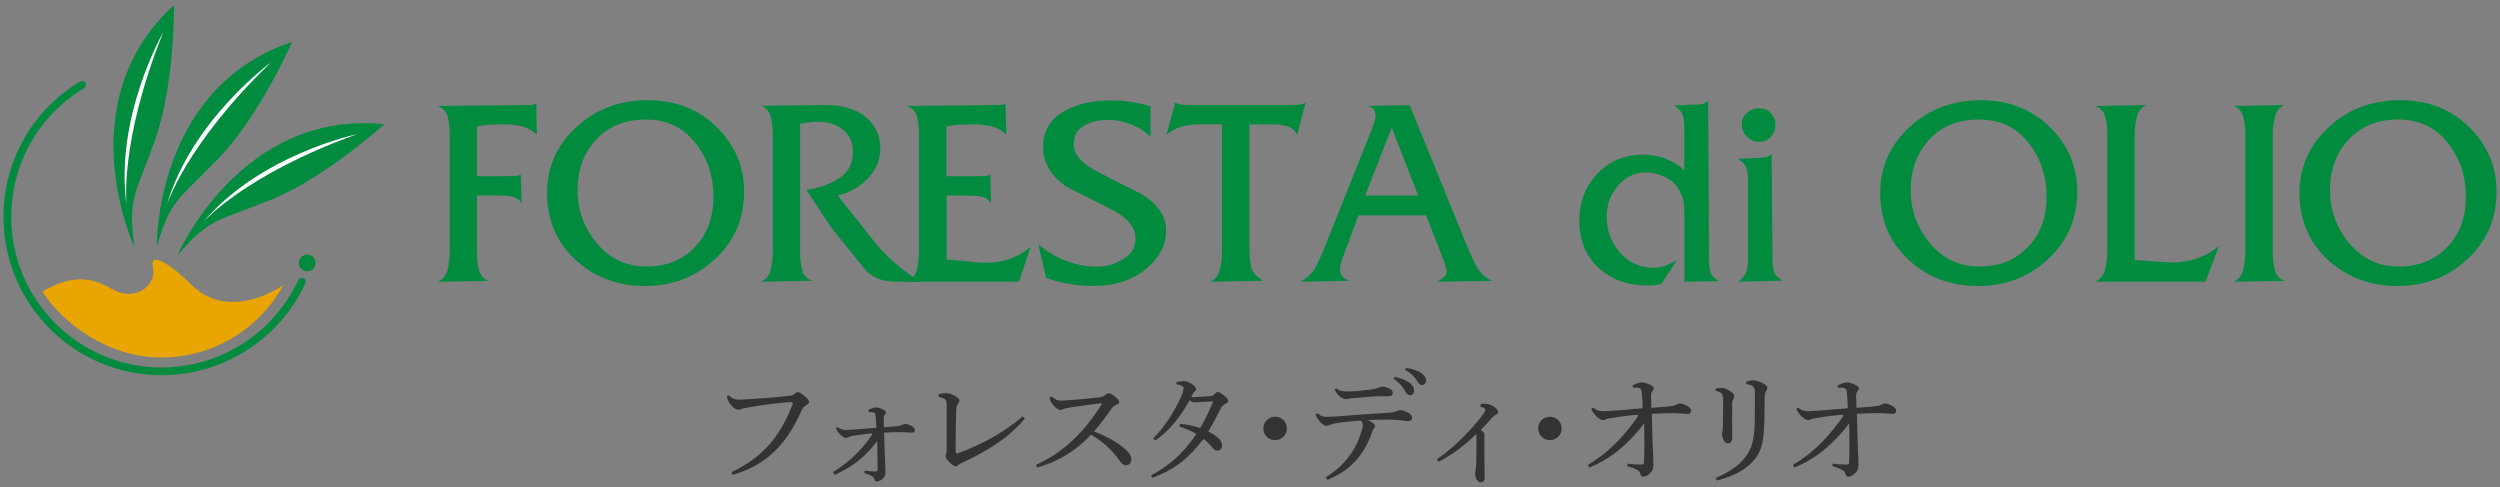 <?xml version="1.0" encoding="utf-8"?>
<!-- Generator: Adobe Illustrator 24.0.0, SVG Export Plug-In . SVG Version: 6.00 Build 0)  -->
<svg version="1.1" id="レイヤー_1" xmlns="http://www.w3.org/2000/svg" xmlns:xlink="http://www.w3.org/1999/xlink" x="0px"
	 y="0px" viewBox="0 0 236 46" style="enable-background:new 0 0 236 46;" xml:space="preserve" width="236" height="46">
<rect x="0" y="0" width="236" height="46" fill="#808080" stroke="none"/>
<style type="text/css">
	.st0{fill:#333333;}
	.st1{fill:#008B3F;}
	.st2{fill:#FFFFFF;}
	.st3{fill:#EAA600;}
</style>
<g>
	<g>
		<g>
			<g>
				<g>
					<path class="st0" d="M69.06,44.56c2.73-1.27,4.54-3.16,5.77-6.42c0.01-0.02,0.01-0.04,0.01-0.06c0-0.07-0.05-0.12-0.14-0.12
						c-0.14,0-0.28,0.01-0.75,0.05c-0.92,0.08-2.1,0.23-3.42,0.47c-0.26,0.05-0.4,0.07-0.55,0.13c-0.1,0.05-0.19,0.07-0.29,0.07
						c-0.16,0-0.42-0.15-0.68-0.44c-0.22-0.26-0.3-0.43-0.4-0.83l0.19-0.09c0.34,0.32,0.51,0.4,1,0.4c0.03,0,0.07,0,0.1,0
						c0.44-0.01,1.09-0.05,1.62-0.09c0.91-0.06,1.95-0.15,2.93-0.26c0.28-0.02,0.43-0.07,0.58-0.22c0.13-0.1,0.22-0.14,0.28-0.14
						c0.12,0,0.34,0.13,0.58,0.33c0.35,0.28,0.49,0.43,0.49,0.61c0,0.1-0.14,0.23-0.29,0.31c-0.16,0.09-0.29,0.2-0.41,0.47
						c-1.67,3.77-3.79,5.28-6.51,6.1L69.06,44.56z"/>
					<path class="st0" d="M78.65,44.56c1.32-0.81,2.51-1.89,3.46-3.21c0.11-0.14,0.21-0.28,0.22-0.37c0-0.01,0-0.02,0-0.02
						c0-0.04-0.02-0.05-0.07-0.05c-0.03,0-0.07,0.01-0.13,0.01c-0.52,0.06-1.04,0.13-1.56,0.21c-0.23,0.04-0.36,0.08-0.47,0.13
						c-0.11,0.05-0.19,0.08-0.27,0.08c-0.12,0-0.36-0.17-0.55-0.36c-0.15-0.13-0.3-0.35-0.37-0.57l0.16-0.1
						c0.2,0.17,0.43,0.27,0.81,0.28c0.3,0,1.16-0.07,2.85-0.21c-0.01-0.44-0.04-0.71-0.06-0.96c-0.02-0.21-0.04-0.35-0.08-0.41
						c-0.05-0.06-0.14-0.09-0.28-0.1c-0.05-0.01-0.09-0.01-0.14-0.01s-0.09,0-0.15,0.01l-0.03-0.22c0.27-0.14,0.56-0.23,0.71-0.23
						c0.15,0,0.41,0.06,0.67,0.2c0.18,0.09,0.25,0.19,0.25,0.28c0,0.12-0.05,0.17-0.13,0.28c-0.06,0.09-0.07,0.21-0.07,0.34
						c0,0.14,0.01,0.36,0.02,0.77c0.64-0.05,0.96-0.07,1.18-0.09c0.22-0.02,0.34-0.05,0.47-0.09c0.1-0.06,0.23-0.13,0.35-0.13
						c0.29,0,0.93,0.27,0.93,0.56c0,0.19-0.08,0.26-0.33,0.26c-0.02,0-0.05,0-0.07,0c-0.22,0-0.56-0.05-1.02-0.04
						c-0.54,0-0.96,0.01-1.49,0.04c0.05,1.77,0.11,3.01,0.13,3.66c0,0.3-0.06,0.47-0.19,0.62c-0.17,0.21-0.47,0.34-0.62,0.34
						c-0.14,0-0.19-0.08-0.23-0.22c-0.06-0.14-0.14-0.25-0.25-0.3c-0.19-0.1-0.39-0.19-0.7-0.28l0.02-0.23
						c0.36,0.05,0.69,0.07,0.91,0.07c0.05,0,0.09,0,0.13,0c0.13,0,0.19-0.05,0.19-0.19c-0.01-0.85-0.02-1.75-0.04-2.66
						c-0.25,0.29-0.46,0.56-0.69,0.82c-0.9,0.98-1.9,1.7-3.34,2.37L78.65,44.56z"/>
					<path class="st0" d="M96.74,39.52c-1.56,1.89-3.7,3.12-5.81,4.12c-0.22,0.1-0.35,0.15-0.46,0.25
						c-0.07,0.07-0.15,0.14-0.27,0.14c-0.1,0-0.3-0.14-0.58-0.41c-0.27-0.26-0.35-0.42-0.35-0.54c0-0.07,0.02-0.19,0.05-0.27
						c0.04-0.13,0.05-0.26,0.05-0.56c0-1.2,0-2.61,0-3.91c0-0.22-0.02-0.44-0.08-0.55c-0.08-0.14-0.27-0.27-0.68-0.32v-0.26
						c0.3-0.07,0.6-0.09,0.77-0.09c0.2,0,0.54,0.1,0.84,0.3c0.2,0.13,0.35,0.27,0.35,0.39c0,0.12-0.05,0.19-0.14,0.3
						c-0.13,0.14-0.15,0.39-0.16,0.7c-0.04,0.88-0.06,2.28-0.06,3.74c0,0.17,0.04,0.26,0.13,0.26c0.04,0,0.09-0.01,0.15-0.04
						c2.04-0.78,4.05-1.77,6.06-3.47L96.74,39.52z"/>
					<path class="st0" d="M99.28,37.44c0.12,0.1,0.25,0.2,0.43,0.29c0.13,0.07,0.29,0.09,0.51,0.09c0.18-0.01,0.55-0.02,0.82-0.05
						c0.69-0.05,1.79-0.15,2.72-0.26c0.32-0.04,0.41-0.08,0.62-0.27c0.09-0.09,0.21-0.12,0.28-0.12c0.11,0,0.31,0.08,0.58,0.3
						c0.33,0.27,0.41,0.4,0.41,0.53c0,0.12-0.07,0.19-0.28,0.27c-0.19,0.07-0.34,0.2-0.49,0.42c-0.48,0.69-1.04,1.45-1.61,2.09
						c1.3,0.48,2.39,1.14,3.1,1.81c0.28,0.27,0.43,0.55,0.43,0.85c0,0.26-0.19,0.53-0.48,0.53c-0.19,0-0.4-0.08-0.61-0.41
						c-0.67-0.97-1.67-1.9-2.72-2.47c-1.31,1.38-2.86,2.46-5.08,3.1l-0.11-0.26c1.83-0.84,3.19-1.89,4.53-3.43
						c0.49-0.57,1.16-1.45,1.66-2.28c0.02-0.02,0.02-0.04,0.02-0.06c0-0.02-0.04-0.05-0.09-0.05c-1.23,0.16-2.09,0.29-2.71,0.37
						c-0.37,0.06-0.67,0.12-0.86,0.2c-0.11,0.05-0.2,0.07-0.28,0.07c-0.15,0-0.35-0.14-0.57-0.37c-0.21-0.23-0.32-0.43-0.36-0.57
						c-0.02-0.08-0.06-0.19-0.06-0.26L99.28,37.44z"/>
					<path class="st0" d="M111.4,40.01c0.58,0.04,1.37,0.21,1.9,0.4c0.48-0.83,0.88-1.67,1.23-2.52c-0.67,0.02-1.4,0.09-1.75,0.09
						c-0.19,0-0.27-0.03-0.48-0.2c-0.88,1.58-1.82,2.8-3.25,3.81l-0.18-0.21c1.1-1.14,1.94-2.4,2.66-4.02
						c0.12-0.26,0.2-0.56,0.2-0.72c0-0.17-0.19-0.29-0.67-0.37v-0.21c0.25-0.05,0.58-0.08,0.76-0.08c0.36,0,1.09,0.47,1.09,0.71
						c0,0.12-0.02,0.16-0.1,0.22c-0.07,0.06-0.14,0.14-0.2,0.26c-0.04,0.07-0.09,0.2-0.16,0.31c0.07,0,0.15,0.01,0.23,0.01
						c0.37,0,0.9-0.05,1.6-0.1c0.14-0.01,0.21-0.04,0.34-0.16c0.13-0.12,0.25-0.23,0.33-0.23c0.11,0,0.26,0.06,0.55,0.29
						c0.34,0.27,0.44,0.43,0.44,0.56c0,0.13-0.13,0.21-0.32,0.31c-0.18,0.08-0.29,0.22-0.36,0.35c-0.34,0.68-0.75,1.47-1.2,2.22
						c0.93,0.48,1.31,0.9,1.31,1.32c0,0.25-0.15,0.49-0.44,0.49c-0.18,0-0.33-0.08-0.49-0.3c-0.23-0.29-0.58-0.63-0.83-0.81
						c-1.35,1.76-2.57,2.82-4.82,3.68l-0.14-0.23c1.53-0.81,3.05-2.01,4.28-3.92c-0.47-0.27-1.09-0.56-1.59-0.69L111.4,40.01z"/>
					<path class="st0" d="M121.48,40.44c0,0.62-0.5,1.11-1.11,1.11c-0.62,0-1.11-0.49-1.11-1.11c0-0.61,0.49-1.1,1.11-1.1
						C120.98,39.34,121.48,39.83,121.48,40.44z"/>
					<path class="st0" d="M124.38,39.01c0.3,0.29,0.54,0.34,0.89,0.34c0.16,0,0.4-0.02,0.78-0.03c1.49-0.12,3.15-0.25,4.81-0.34
						c0.57-0.03,0.75-0.07,1.04-0.19c0.13-0.04,0.23-0.07,0.35-0.07c0.16,0,0.48,0.13,0.78,0.3c0.17,0.1,0.27,0.26,0.27,0.41
						c0,0.23-0.15,0.32-0.42,0.32c-0.23,0-0.46-0.05-0.81-0.09c-0.3-0.04-0.71-0.05-1.26-0.05c-0.49,0-0.92,0.01-1.68,0.04
						c0.23,0.12,0.39,0.21,0.5,0.3c0.13,0.1,0.17,0.16,0.17,0.26c0,0.09-0.03,0.14-0.1,0.23c-0.08,0.1-0.15,0.23-0.21,0.44
						c-0.09,0.25-0.18,0.48-0.28,0.7c-0.75,1.69-1.94,2.92-3.91,3.72l-0.14-0.25c1.86-1.16,2.82-2.61,3.34-4.24
						c0.12-0.36,0.15-0.58,0.15-0.76c0-0.11-0.04-0.23-0.25-0.35c-0.71,0.05-1.52,0.13-2.24,0.25c-0.2,0.02-0.42,0.08-0.54,0.13
						c-0.18,0.06-0.29,0.12-0.39,0.12c-0.14,0-0.4-0.12-0.63-0.39c-0.22-0.26-0.33-0.44-0.41-0.69L124.38,39.01z M126.14,36.66
						c0.33,0.27,0.6,0.29,1.1,0.29c0.58,0,1.46-0.08,2.31-0.2c0.3-0.05,0.51-0.12,0.63-0.16c0.15-0.06,0.25-0.09,0.34-0.09
						c0.12,0,0.43,0.06,0.7,0.21c0.2,0.12,0.26,0.26,0.26,0.39c0,0.21-0.14,0.31-0.55,0.31c-0.16,0-0.34,0-0.52,0
						c-0.27,0-0.56,0-0.81,0.02c-0.71,0.05-1.34,0.12-2.04,0.17c-0.11,0.01-0.35,0.07-0.48,0.07c-0.02,0-0.03,0-0.06,0
						c-0.07,0-0.15-0.01-0.29-0.08c-0.31-0.13-0.6-0.49-0.74-0.83L126.14,36.66z M131.64,35.58c0.53,0.09,1.11,0.3,1.46,0.58
						c0.22,0.18,0.39,0.42,0.39,0.69c0,0.29-0.16,0.46-0.39,0.46c-0.23,0-0.33-0.18-0.53-0.51c-0.2-0.33-0.56-0.77-1-1.03
						L131.64,35.58z M132.71,34.73c0.57,0.08,1.1,0.23,1.48,0.5c0.3,0.21,0.42,0.44,0.42,0.68c0,0.28-0.18,0.44-0.39,0.44
						c-0.14,0-0.27-0.07-0.47-0.42c-0.23-0.39-0.65-0.78-1.11-1.02L132.71,34.73z"/>
					<path class="st0" d="M139.78,38.14c0.12-0.01,0.22-0.04,0.32-0.04c0.16,0,0.31,0.02,0.46,0.07c0.56,0.19,0.86,0.51,0.86,0.71
						c0,0.15-0.06,0.2-0.21,0.27c-0.14,0.07-0.26,0.18-0.4,0.33c-0.35,0.4-0.63,0.71-1.03,1.1c0.26,0.18,0.35,0.3,0.35,0.46
						c0,0.19-0.01,0.39-0.01,0.56c0,0.75,0,1.14,0.01,1.49c0,0.67,0.02,1.28,0.02,1.93c0,0.39-0.14,0.51-0.39,0.51
						c-0.28,0-0.51-0.41-0.51-0.89c0-0.07,0.04-0.2,0.05-0.28c0.04-0.16,0.05-0.41,0.06-0.65c0.02-0.77,0.02-1.61,0.02-2.37
						c0-0.16-0.01-0.28-0.03-0.36c-1.23,1.19-2.21,1.9-3.55,2.61l-0.16-0.23c1.13-0.79,2.04-1.6,3-2.63
						c0.56-0.6,1.13-1.28,1.44-1.73c0.1-0.15,0.14-0.25,0.14-0.31c0-0.09-0.13-0.23-0.47-0.3L139.78,38.14z"/>
					<path class="st0" d="M147.42,40.44c0,0.62-0.5,1.11-1.11,1.11c-0.62,0-1.11-0.49-1.11-1.11c0-0.61,0.49-1.1,1.11-1.1
						C146.92,39.34,147.42,39.83,147.42,40.44z"/>
					<path class="st0" d="M149.9,43.88c1.7-1,3.06-2.31,4.39-4.11c0.15-0.19,0.25-0.34,0.33-0.49c0.01-0.02,0.02-0.05,0.02-0.06
						c0-0.05-0.06-0.06-0.14-0.06c-0.06,0-0.12,0-0.19,0.01c-0.68,0.06-1.42,0.16-2.01,0.26c-0.35,0.06-0.56,0.08-0.74,0.17
						c-0.08,0.04-0.16,0.06-0.23,0.06c-0.15,0-0.41-0.14-0.64-0.37c-0.2-0.19-0.36-0.43-0.47-0.7l0.17-0.12
						c0.28,0.26,0.51,0.33,0.97,0.34c0.02,0,0.05,0,0.07,0c0.57,0,1.9-0.13,3.64-0.27c-0.01-0.44-0.02-0.86-0.07-1.28
						c-0.01-0.28-0.03-0.43-0.09-0.51c-0.08-0.11-0.23-0.14-0.35-0.15c-0.08-0.01-0.14-0.01-0.21-0.01c-0.06,0-0.12,0-0.19,0.01
						l-0.06-0.2c0.33-0.2,0.69-0.3,0.89-0.3c0.2,0,0.51,0.09,0.76,0.21c0.21,0.12,0.36,0.22,0.36,0.35c0,0.14-0.07,0.22-0.16,0.33
						c-0.08,0.12-0.09,0.25-0.09,0.42c0,0.34,0.02,0.68,0.03,1.09c0.83-0.07,1.23-0.09,1.51-0.12c0.3-0.04,0.56-0.07,0.74-0.13
						c0.14-0.06,0.3-0.16,0.46-0.16c0.35,0,1.04,0.35,1.04,0.65c0,0.23-0.1,0.33-0.33,0.33c-0.25,0-0.82-0.07-1.35-0.07
						c-0.88,0-1.49,0.04-2.03,0.06c0.07,3.2,0.15,4.16,0.15,4.72c0,0.4-0.06,0.62-0.22,0.79c-0.22,0.26-0.53,0.43-0.71,0.43
						c-0.16,0-0.25-0.06-0.3-0.27c-0.05-0.21-0.15-0.29-0.3-0.36c-0.23-0.14-0.53-0.25-0.93-0.37l0.02-0.23
						c0.43,0.06,0.84,0.08,1.13,0.08c0.05,0,0.11,0,0.15,0c0.21,0,0.27-0.02,0.27-0.17c0.04-0.56,0.04-1.18,0.04-1.86
						c-0.01-0.56-0.01-1.25-0.02-1.86c-0.29,0.4-0.61,0.77-0.82,1c-1.18,1.3-2.38,2.35-4.34,3.17L149.9,43.88z"/>
					<path class="st0" d="M161.95,36.69c0.16-0.05,0.4-0.07,0.57-0.07c0.15,0,0.41,0.06,0.7,0.23c0.33,0.2,0.5,0.39,0.5,0.55
						c0,0.1-0.05,0.2-0.1,0.3c-0.06,0.08-0.1,0.23-0.1,0.44c-0.01,0.69-0.01,1.12-0.01,1.53c0,0.64,0.01,1.17,0.01,1.61
						c-0.01,0.39-0.16,0.57-0.39,0.57c-0.17,0-0.31-0.08-0.44-0.34c-0.09-0.23-0.13-0.44-0.13-0.61c0-0.06,0.01-0.16,0.05-0.27
						c0.02-0.14,0.04-0.28,0.04-0.56c0.01-0.43,0.01-0.89,0.01-1.47c0-0.25,0-0.51,0-0.81c0-0.6-0.08-0.75-0.7-0.9V36.69z
						 M161.96,45.12c1.04-0.43,2.03-1.07,2.54-1.66c0.68-0.76,1-1.47,1.11-2.85c0.05-0.64,0.05-1.46,0.05-2.58c0-0.33,0-0.55,0-0.74
						c0-0.1,0-0.2,0-0.29c-0.01-0.46-0.14-0.64-0.82-0.74l0.01-0.23c0.27-0.08,0.49-0.13,0.67-0.13c0.27,0,0.64,0.13,1.03,0.35
						c0.23,0.15,0.29,0.27,0.29,0.36c0,0.09-0.02,0.19-0.13,0.33c-0.07,0.1-0.13,0.3-0.13,0.61c0,1.45-0.01,2.51-0.09,3.37
						c-0.1,1.27-0.41,2.14-1.39,3c-0.78,0.68-1.84,1.14-3.05,1.45L161.96,45.12z"/>
					<path class="st0" d="M169.26,43.88c1.7-1,3.06-2.31,4.39-4.11c0.15-0.19,0.25-0.34,0.33-0.49c0.01-0.02,0.02-0.05,0.02-0.06
						c0-0.05-0.06-0.06-0.14-0.06c-0.06,0-0.12,0-0.19,0.01c-0.68,0.06-1.42,0.16-2.01,0.26c-0.35,0.06-0.56,0.08-0.74,0.17
						c-0.08,0.04-0.16,0.06-0.23,0.06c-0.15,0-0.41-0.14-0.64-0.37c-0.2-0.19-0.36-0.43-0.47-0.7l0.17-0.12
						c0.28,0.26,0.51,0.33,0.97,0.34c0.02,0,0.05,0,0.07,0c0.57,0,1.9-0.13,3.64-0.27c-0.01-0.44-0.02-0.86-0.07-1.28
						c-0.01-0.28-0.03-0.43-0.09-0.51c-0.08-0.11-0.23-0.14-0.35-0.15c-0.08-0.01-0.14-0.01-0.21-0.01c-0.06,0-0.12,0-0.19,0.01
						l-0.06-0.2c0.33-0.2,0.69-0.3,0.89-0.3c0.2,0,0.51,0.09,0.76,0.21c0.21,0.12,0.36,0.22,0.36,0.35c0,0.14-0.07,0.22-0.16,0.33
						c-0.08,0.12-0.09,0.25-0.09,0.42c0,0.34,0.02,0.68,0.03,1.09c0.83-0.07,1.23-0.09,1.51-0.12c0.3-0.04,0.56-0.07,0.74-0.13
						c0.14-0.06,0.3-0.16,0.46-0.16c0.35,0,1.04,0.35,1.04,0.65c0,0.23-0.1,0.33-0.33,0.33c-0.25,0-0.82-0.07-1.35-0.07
						c-0.88,0-1.49,0.04-2.03,0.06c0.07,3.2,0.15,4.16,0.15,4.72c0,0.4-0.06,0.62-0.22,0.79c-0.22,0.26-0.53,0.43-0.71,0.43
						c-0.16,0-0.25-0.06-0.3-0.27c-0.05-0.21-0.15-0.29-0.3-0.36c-0.23-0.14-0.53-0.25-0.93-0.37l0.02-0.23
						c0.43,0.06,0.84,0.08,1.13,0.08c0.05,0,0.11,0,0.15,0c0.21,0,0.27-0.02,0.27-0.17c0.04-0.56,0.04-1.18,0.04-1.86
						c-0.01-0.56-0.01-1.25-0.02-1.86c-0.29,0.4-0.61,0.77-0.82,1c-1.18,1.3-2.38,2.35-4.34,3.17L169.26,43.88z"/>
				</g>
			</g>
		</g>
	</g>
	<g>
		<g>
			<g>
				<path class="st1" d="M12.69,23.32c0,0-6.36-13.58,3.74-22.85c0,0,0.07,7.46-1.78,12.7C12.8,18.41,12.04,18.59,12.69,23.32z"/>
				<path class="st2" d="M15.41,3.04c0,0-4.65,8.09-3.45,16.4C11.96,19.44,11.19,13.56,15.41,3.04z"/>
			</g>
			<g>
				<path class="st1" d="M14.8,23.28c0,0-0.24-14.99,12.77-19.32c0,0-2.99,6.84-6.82,10.86C16.91,18.85,16.14,18.7,14.8,23.28z"/>
				<path class="st2" d="M25.58,5.89c0,0-7.55,5.48-9.86,13.55C15.72,19.44,17.42,13.76,25.58,5.89z"/>
			</g>
			<path class="st1" d="M16.74,24.12c0,0,5.92-13.78,19.55-12.4c0,0-5.52,5.02-10.67,7.12C20.48,20.94,19.84,20.49,16.74,24.12z"/>
			<path class="st2" d="M33.69,12.67c0,0-9.14,1.91-14.54,8.33C19.15,21,23.03,16.51,33.69,12.67z"/>
			<path class="st1" d="M15.26,35.42c-8.23,0-14.93-6.7-14.93-14.93c0-5.29,2.71-10.07,7.24-12.8c0.17-0.1,0.4-0.05,0.5,0.12
				c0.1,0.17,0.05,0.4-0.12,0.5c-4.31,2.6-6.89,7.15-6.89,12.18c0,7.83,6.37,14.2,14.2,14.2c5.52,0,10.59-3.24,12.9-8.26
				c0.08-0.18,0.3-0.26,0.49-0.18c0.18,0.08,0.26,0.3,0.18,0.49C26.39,32.01,21.07,35.42,15.26,35.42z"/>
			<path class="st1" d="M29.79,24.82c0,0.43-0.35,0.79-0.79,0.79c-0.43,0-0.79-0.35-0.79-0.79c0-0.43,0.35-0.79,0.79-0.79
				C29.44,24.03,29.79,24.38,29.79,24.82z"/>
			<path class="st3" d="M4.01,27.52c2.34-1.33,4.18-1.64,6.57-0.23c2.08,1.23,4.26-0.24,3.85-2.1c-0.34-1.54,1.77-0.17,3.65,1.7
				c3.09,3.06,7.24,1.02,8.68,0c-2.23,4.09-6.57,6.86-11.56,6.86C10.21,33.75,5.87,30.49,4.01,27.52z"/>
		</g>
		<g>
			<path class="st1" d="M50.68,12.73c-0.37-0.39-0.81-0.65-1.32-0.79c-0.51-0.13-1.09-0.2-1.75-0.2c-0.59,0-1.07,0.01-1.43,0.04
				c-0.36,0.02-0.75,0.07-1.15,0.14v4.71h3.04c0.19,0,0.37,0,0.56-0.01c0.19-0.01,0.36-0.05,0.53-0.14l0.08,2.69
				c-0.2-0.3-0.46-0.5-0.79-0.58c-0.32-0.08-0.74-0.13-1.24-0.13h-0.3h-1.88v4.59v0.96c0,0.63,0.07,1.16,0.22,1.6
				c0.14,0.44,0.43,0.74,0.85,0.91l-4.79,0.08c0.47-0.2,0.78-0.57,0.93-1.09c0.14-0.52,0.22-1.15,0.22-1.87v-0.58v-9.57v-0.63
				c0-0.78-0.07-1.4-0.2-1.87c-0.14-0.47-0.45-0.8-0.94-0.99l8.11-0.08h0.48c0.3,0,0.54-0.05,0.71-0.15L50.68,12.73z"/>
			<path class="st1" d="M70.24,18.08c0,2.55-0.91,4.68-2.74,6.37c-1.83,1.7-4.03,2.55-6.61,2.55c-2.58,0-4.77-0.82-6.56-2.47
				c-1.79-1.65-2.69-3.76-2.69-6.32c0-2.43,0.92-4.5,2.75-6.2c1.83-1.7,4.08-2.55,6.75-2.55c2.62,0,4.79,0.84,6.51,2.53
				C69.38,13.68,70.24,15.71,70.24,18.08 M67.35,18.58c0-1.98-0.58-3.69-1.74-5.13c-1.16-1.45-2.71-2.17-4.65-2.17
				c-1.94,0-3.5,0.63-4.68,1.89c-1.18,1.26-1.76,2.86-1.76,4.8c0,1.88,0.61,3.54,1.83,5c1.22,1.46,2.77,2.19,4.66,2.19
				c1.91,0,3.44-0.62,4.6-1.85C66.77,22.09,67.35,20.51,67.35,18.58"/>
			<path class="st1" d="M86.86,26.59h-2.33c-1.28,0-2.27-0.42-2.97-1.27l-3.08-3.83l-2.35-3.56c1.23-0.19,2.28-0.56,3.12-1.12
				c0.85-0.56,1.27-1.39,1.27-2.49c0-0.87-0.32-1.57-0.95-2.07c-0.63-0.51-1.41-0.76-2.32-0.76c-0.32,0-0.64,0.02-0.96,0.07
				c-0.32,0.05-0.57,0.09-0.76,0.13v11.36v0.63c0,0.78,0.07,1.4,0.2,1.87c0.13,0.47,0.45,0.79,0.94,0.96l-4.84,0.08
				c0.46-0.19,0.76-0.53,0.9-1.04c0.14-0.51,0.22-1.1,0.22-1.8v-0.71v-9.56v-0.81c0-0.67-0.07-1.25-0.22-1.72
				c-0.14-0.47-0.44-0.79-0.9-0.96l6.03-0.08c1.66,0,2.94,0.38,3.86,1.14c0.92,0.76,1.38,1.74,1.38,2.96c0,1.08-0.39,2.02-1.18,2.84
				c-0.79,0.82-1.74,1.35-2.85,1.6l3.65,4.59c0.52,0.64,1.15,1.27,1.87,1.89C85.34,25.55,86.09,26.1,86.86,26.59"/>
			<path class="st1" d="M96.19,26.59H85.62c0.47-0.2,0.78-0.56,0.92-1.09c0.14-0.52,0.22-1.15,0.22-1.87v-0.58v-9.56v-0.63
				c0-0.78-0.07-1.4-0.2-1.87c-0.14-0.47-0.45-0.8-0.94-0.99l8.11-0.08h0.48c0.3,0,0.54-0.05,0.71-0.15L95,12.73
				c-0.39-0.39-0.83-0.66-1.33-0.79c-0.5-0.13-1.08-0.2-1.74-0.2c-0.59,0-1.07,0.01-1.43,0.04c-0.36,0.03-0.75,0.07-1.15,0.14v4.71
				h3.02c0.19,0,0.38,0,0.57-0.01c0.19-0.01,0.38-0.05,0.54-0.14l0.08,2.69c-0.22-0.32-0.51-0.52-0.87-0.6
				c-0.36-0.08-0.85-0.11-1.46-0.11h-1.87v6.03l3.22,0.31h0.56c1.6,0,2.99-0.51,4.16-1.52L96.19,26.59z"/>
			<path class="st1" d="M110.08,21.75c0,1.4-0.65,2.63-1.94,3.67c-1.29,1.05-2.91,1.57-4.85,1.57c-0.81,0-1.59-0.06-2.33-0.18
				c-0.74-0.12-1.48-0.31-2.21-0.58l-0.73-3.17c0.76,0.66,1.62,1.17,2.58,1.55c0.96,0.37,1.95,0.56,2.96,0.56
				c0.86,0,1.68-0.23,2.46-0.7c0.78-0.46,1.17-1.11,1.17-1.94c0-1.06-0.73-1.97-2.18-2.71c-1.45-0.74-2.87-1.46-4.26-2.15
				c-1.52-1-2.28-2.26-2.28-3.78c0-1.49,0.62-2.59,1.86-3.32c1.24-0.73,2.74-1.09,4.5-1.09c1.33,0,2.59,0.19,3.78,0.56v2.86
				c-0.47-0.47-1.08-0.86-1.81-1.15c-0.74-0.29-1.46-0.44-2.17-0.44c-0.88,0-1.64,0.18-2.29,0.55c-0.65,0.36-0.98,0.95-0.98,1.76
				c0,0.95,0.72,1.8,2.17,2.55c1.44,0.75,2.87,1.47,4.27,2.17C109.32,19.29,110.08,20.43,110.08,21.75"/>
			<path class="st1" d="M122.47,12.73c-0.19-0.38-0.48-0.64-0.87-0.78c-0.4-0.14-0.86-0.21-1.38-0.21h-2.28V23.3
				c0,0.89,0.07,1.56,0.2,2.01c0.14,0.45,0.51,0.85,1.12,1.2l-5.02,0.08c0.46-0.2,0.76-0.56,0.9-1.06c0.14-0.51,0.22-1.11,0.22-1.82
				v-0.66V11.74h-2.23c-0.59,0-1.15,0.08-1.67,0.24c-0.52,0.16-0.97,0.41-1.34,0.75l0.81-3.02c0.36,0.14,0.7,0.2,1.04,0.2h10.09
				c0.27,0,0.49-0.01,0.66-0.04c0.17-0.03,0.34-0.08,0.51-0.16L122.47,12.73z"/>
			<path class="st1" d="M135.65,26.59c0.61-0.3,0.91-0.63,0.91-0.97c0-0.2-0.07-0.49-0.22-0.86c-0.15-0.37-0.26-0.66-0.32-0.86
				l-1.4-3.57h-6.39l-1.32,3.58c-0.14,0.35-0.24,0.65-0.31,0.87c-0.07,0.23-0.1,0.45-0.1,0.67c0,0.24,0.07,0.44,0.22,0.62
				c0.14,0.18,0.38,0.33,0.7,0.44l-4.66,0.08c0.64-0.36,1.11-0.79,1.39-1.29c0.29-0.51,0.64-1.3,1.07-2.38l4.23-10.59
				c0.12-0.32,0.22-0.59,0.29-0.81c0.08-0.23,0.11-0.42,0.11-0.59c0-0.23-0.05-0.43-0.16-0.58c-0.11-0.15-0.32-0.27-0.62-0.35
				l4-0.08l5.27,12.95c0.44,1.08,0.81,1.88,1.1,2.4c0.3,0.52,0.76,0.93,1.41,1.25L135.65,26.59z M133.88,18.46l-2.5-6.42l-2.51,6.42
				H133.88z"/>
			<path class="st1" d="M159.01,26.59v-5.42v-0.79c0-0.64-0.03-1.1-0.09-1.38c-0.06-0.28-0.2-0.65-0.43-1.1
				c-0.23-0.46-0.64-0.84-1.23-1.15c-0.59-0.31-1.23-0.47-1.92-0.47c-0.99,0-1.85,0.41-2.58,1.22c-0.72,0.81-1.09,1.8-1.09,2.95
				c0,1.32,0.42,2.46,1.26,3.41c0.84,0.95,1.91,1.42,3.21,1.42c0.39,0,0.75-0.07,1.09-0.2c0.34-0.13,0.7-0.32,1.09-0.56l-1.5,2.3
				c-0.15,0.05-0.35,0.09-0.6,0.1c-0.24,0.02-0.49,0.03-0.72,0.03c-1.88,0-3.41-0.56-4.61-1.68c-1.2-1.12-1.8-2.61-1.8-4.47
				c0-1.74,0.57-3.21,1.71-4.41c1.14-1.19,2.57-1.79,4.3-1.79c1.49,0,2.79,0.49,3.9,1.47V12.7v-0.63c0-0.54-0.05-0.96-0.17-1.27
				c-0.11-0.3-0.38-0.58-0.8-0.84l1.72-0.08c0.39,0,0.7-0.02,0.94-0.06c0.24-0.04,0.42-0.16,0.56-0.34l0.08,14.34v0.63
				c0,0.56,0.05,0.99,0.16,1.3c0.11,0.3,0.38,0.57,0.8,0.79L159.01,26.59z"/>
			<path class="st1" d="M164.06,26.59c0.32-0.2,0.56-0.45,0.72-0.75c0.16-0.29,0.24-0.8,0.24-1.51v-0.56v-6.06v-0.63
				c0-0.54-0.06-0.96-0.17-1.27c-0.11-0.3-0.38-0.57-0.8-0.81l1.55-0.08c0.39,0,0.71-0.02,0.96-0.06c0.25-0.04,0.48-0.16,0.68-0.34
				l0.08,9.25v0.63c0,0.56,0.05,0.99,0.17,1.29c0.11,0.3,0.38,0.57,0.8,0.81L164.06,26.59z M167.6,11.79c0,0.42-0.14,0.79-0.43,1.12
				c-0.29,0.32-0.65,0.48-1.09,0.48c-0.46,0-0.85-0.16-1.17-0.48c-0.32-0.32-0.48-0.72-0.48-1.19c0-0.44,0.16-0.8,0.49-1.08
				s0.71-0.42,1.15-0.42s0.8,0.15,1.09,0.46C167.46,10.98,167.6,11.35,167.6,11.79"/>
			<path class="st1" d="M196.09,18.08c0,2.55-0.91,4.68-2.74,6.37c-1.82,1.7-4.03,2.55-6.61,2.55c-2.58,0-4.77-0.82-6.56-2.47
				c-1.79-1.65-2.69-3.76-2.69-6.32c0-2.43,0.92-4.5,2.75-6.2c1.83-1.7,4.08-2.55,6.75-2.55c2.62,0,4.79,0.84,6.51,2.53
				C195.23,13.68,196.09,15.71,196.09,18.08 M193.2,18.58c0-1.98-0.58-3.69-1.74-5.13c-1.16-1.45-2.71-2.17-4.65-2.17
				c-1.94,0-3.5,0.63-4.68,1.89c-1.17,1.26-1.76,2.86-1.76,4.8c0,1.88,0.61,3.54,1.82,5c1.22,1.46,2.77,2.19,4.66,2.19
				c1.91,0,3.44-0.62,4.6-1.85C192.62,22.09,193.2,20.51,193.2,18.58"/>
			<path class="st1" d="M208.2,26.59h-10.42c0.47-0.2,0.78-0.56,0.93-1.09c0.14-0.52,0.22-1.15,0.22-1.87v-0.58v-9.56v-0.63
				c0-0.78-0.07-1.4-0.2-1.87c-0.14-0.47-0.45-0.8-0.94-0.99l4.84-0.08c-0.46,0.2-0.76,0.56-0.9,1.06c-0.14,0.51-0.22,1.1-0.22,1.8
				v0.71v11.06l3.45,0.23c1.76,0,3.26-0.52,4.51-1.55L208.2,26.59z"/>
			<path class="st1" d="M210.84,26.59c0.46-0.19,0.76-0.54,0.9-1.05c0.14-0.51,0.22-1.13,0.22-1.83v-0.66v-9.56v-0.81
				c0-0.67-0.07-1.25-0.22-1.72c-0.14-0.47-0.44-0.79-0.9-0.96l4.82-0.08c-0.46,0.2-0.76,0.56-0.9,1.08
				c-0.14,0.51-0.21,1.13-0.21,1.83v0.66v9.56v0.61c0,0.76,0.07,1.38,0.2,1.86c0.14,0.48,0.44,0.81,0.91,1L210.84,26.59z"/>
			<path class="st1" d="M235.67,18.08c0,2.55-0.91,4.68-2.74,6.37c-1.82,1.7-4.03,2.55-6.61,2.55c-2.58,0-4.77-0.82-6.56-2.47
				c-1.79-1.65-2.69-3.76-2.69-6.32c0-2.43,0.92-4.5,2.75-6.2c1.83-1.7,4.08-2.55,6.75-2.55c2.62,0,4.79,0.84,6.51,2.53
				C234.81,13.68,235.67,15.71,235.67,18.08 M232.78,18.58c0-1.98-0.58-3.69-1.74-5.13c-1.16-1.45-2.71-2.17-4.65-2.17
				c-1.94,0-3.5,0.63-4.68,1.89c-1.17,1.26-1.76,2.86-1.76,4.8c0,1.88,0.61,3.54,1.82,5c1.22,1.46,2.77,2.19,4.66,2.19
				c1.91,0,3.44-0.62,4.6-1.85C232.21,22.09,232.78,20.51,232.78,18.58"/>
		</g>
	</g>
</g>
</svg>
